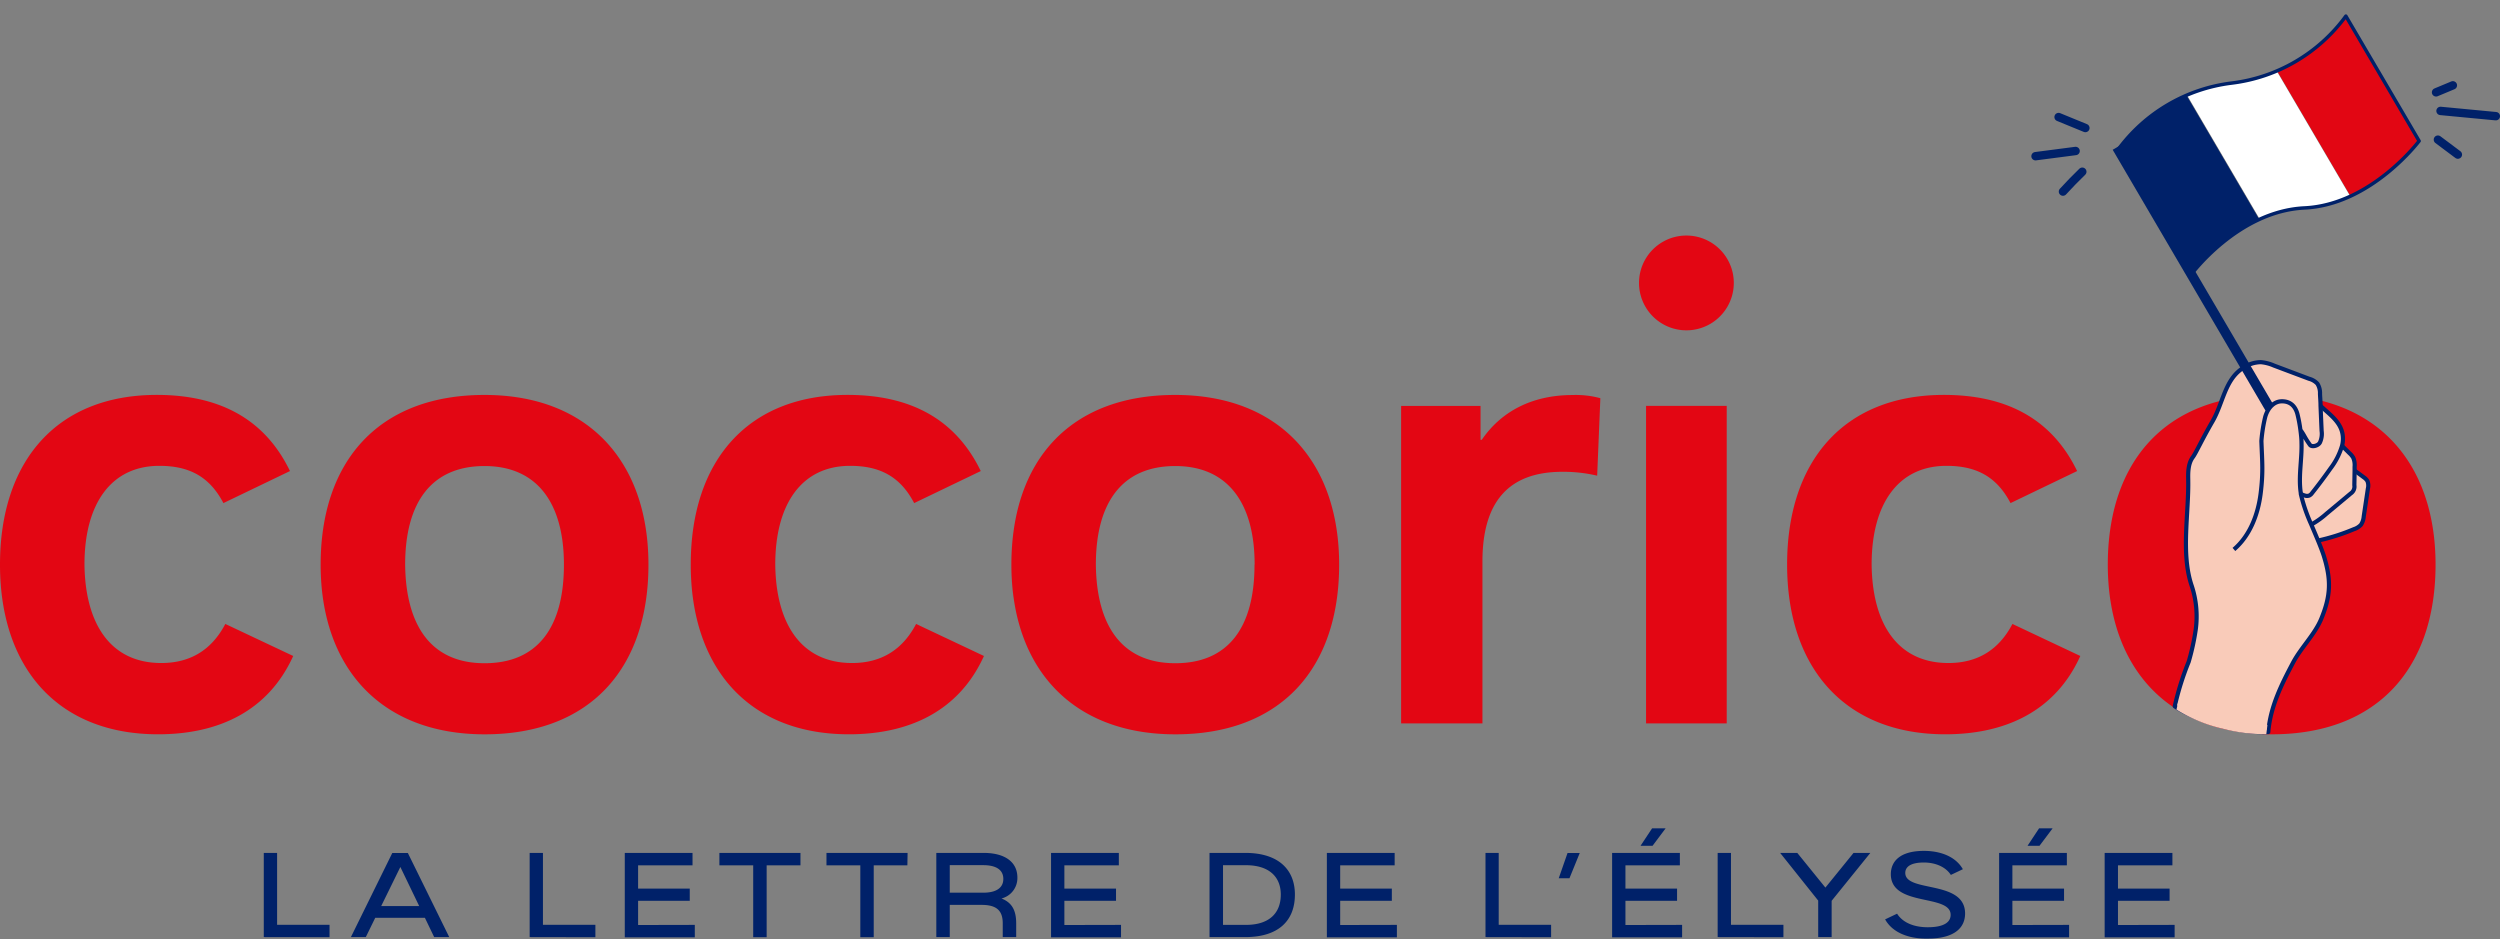 <svg id="Calque_1" data-name="Calque 1" xmlns="http://www.w3.org/2000/svg" viewBox="0 0 604.02 226.87">
  <rect x="0" y="0" width="604.02" height="226.87" fill="#808080" stroke="none"/>
  <defs>
    <clipPath id="clip-path" transform="translate(-119.9 -18.93)">
      <path class="cls-1" d="M631.55 55.21A40.12 40.12 0 0 1 659.11 39a40.19 40.19 0 0 0 27.57-16.18L704.38 53s-11.57 15.4-27.69 16.17-27.44 16.18-27.44 16.18Z"/>
    </clipPath>
    <style>
      .cls-1,.cls-8,.cls-9{fill:none}.cls-1,.cls-10,.cls-8,.cls-9{stroke:#002169;stroke-linejoin:round}.cls-1{stroke-width:.84px}.cls-2{fill:#e30613}.cls-10,.cls-3{fill:#002169}.cls-4{clip-path:url(#clip-path)}.cls-5{fill:#e20613}.cls-6{fill:#fff}.cls-7{fill:#f9cbb9}.cls-8{stroke-width:1.01px}.cls-9{stroke-width:2.36px}.cls-10{stroke-linecap:round;stroke-width:2.03px}
    </style>
  </defs>
  <path class="cls-2" d="M158.1 196.34c-24.13 0-38.2-15.94-38.2-41s13.76-41 37.89-41c14.39 0 25.83 5.26 32.17 18.4l-16.08 7.74c-3.25-6.19-8-9-15.47-9-11.75 0-18.1 9.28-18.1 23.82.16 14.23 6.19 23.82 18.56 23.82 7.12 0 12.22-3.25 15.47-9.44l16.4 7.74c-6.04 13.35-18.1 18.92-32.64 18.92ZM197.37 155.35c0-24.91 13.92-41 39.6-41 25.06 0 39.6 16.08 39.6 41s-13.92 41-39.6 41c-25.05-.01-39.6-16.1-39.6-41Zm58.78 0c0-14.7-6.34-23.82-19.18-23.82s-19.18 8.81-19.18 23.82c.16 14.84 6.34 23.82 19.18 23.82s19.18-8.67 19.18-23.82ZM325 196.34c-24.14 0-38.21-15.94-38.21-41s13.76-41 37.89-41c14.39 0 25.83 5.26 32.18 18.4l-16.09 7.74c-3.25-6.19-8-9-15.47-9-11.75 0-18.09 9.28-18.09 23.82.15 14.23 6.18 23.82 18.56 23.82 7.11 0 12.22-3.25 15.47-9.44l16.39 7.74c-6.04 13.35-18.11 18.92-32.63 18.92ZM364.26 155.35c0-24.91 13.92-41 39.59-41 25.06 0 39.6 16.08 39.6 41s-13.92 41-39.6 41c-25.06-.01-39.59-16.1-39.59-41Zm58.77 0c0-14.7-6.34-23.82-19.18-23.82s-19.18 8.81-19.18 23.82c.16 14.84 6.34 23.82 19.18 23.82S423 170.5 423 155.35ZM497.4 132.92c-13.15 0-19.33 7.42-19.33 21.65v39.14h-19.65V117h19.19v8.19h.3c4.65-6.8 12.07-10.82 22-10.82a22.42 22.42 0 0 1 6.65.77l-.77 18.72a35.44 35.44 0 0 0-8.39-.94ZM515.9 87.29a11.45 11.45 0 1 1 22.9 0 11.45 11.45 0 1 1-22.9 0Zm1.7 29.7h19.49v76.72H517.6ZM589.88 196.34c-24.13 0-38.2-15.94-38.2-41s13.77-41 37.89-41c14.39 0 25.83 5.26 32.18 18.4l-16.09 7.74c-3.25-6.19-8-9-15.47-9-11.75 0-18.09 9.28-18.09 23.82.15 14.23 6.18 23.82 18.56 23.82 7.11 0 12.22-3.25 15.46-9.44l16.4 7.74c-6.03 13.35-18.1 18.92-32.64 18.92ZM629.16 155.35c0-24.91 13.92-41 39.59-41 25.06 0 39.6 16.08 39.6 41s-13.92 41-39.6 41c-25.05-.01-39.59-16.1-39.59-41Z" transform="translate(-119.9 -18.93)"/>
  <path class="cls-3" d="M183.63 245.34V225h3.22v17.37h12.67v3ZM222.56 240.68h-12l-2.28 4.66h-3.6l10-20.32h3.76l10 20.32h-3.64Zm-1.38-2.84-4.55-9.44-4.63 9.44ZM247.87 245.34V225h3.21v17.37h12.67v3ZM287.77 242.39v3h-16.92V225h16.37v3h-13.15v5.62h12.48v2.95h-12.48v5.85ZM313.3 228h-8.17v17.37h-3.25V228h-8.17v-3h19.59ZM339.13 228H331v17.37h-3.24V228h-8.18v-3h19.6ZM365.42 242v3.33h-3.25V242c0-3-1.43-4.44-5.06-4.44h-7.74v7.77h-3.25V225h11.45c5.11 0 8.14 2.19 8.14 5.95a5.09 5.09 0 0 1-3.84 5.06c2.13.86 3.55 2.37 3.55 5.99Zm-3.11-10.72c0-2.24-1.82-3.32-4.85-3.32h-8.09v6.65h8.09c2.98.01 4.85-1.07 4.85-3.32ZM390.75 242.39v3h-16.91V225h16.38v3h-13.16v5.62h12.48v2.95h-12.48v5.85ZM432.76 235.06c0 6.28-3.92 10.28-12 10.28h-8.63V225h8.66c8.05 0 11.97 4.08 11.97 10.06Zm-3.41 0c0-4.17-2.7-7.09-8.44-7.09h-5.52v14.42h5.52c5.74 0 8.44-2.92 8.44-7.33ZM457.4 242.39v3h-16.92V225h16.38v3H443.7v5.62h12.48v2.95H443.7v5.85ZM478.81 245.34V225H482v17.37h12.66v3ZM496.5 231.13l2.13-6.11h2.95l-2.49 6.11ZM526.31 242.39v3H509.4V225h16.37v3h-13.15v5.62h12.47v2.95h-12.47v5.85Zm-7.14-19.11h-2.9l2.79-4.22h3.27ZM534.9 245.34V225h3.22v17.37h12.67v3ZM562.44 236.57v8.77h-3.25v-8.82L550 225h4.14l6.79 8.38 6.8-8.38h4.06ZM575.36 241.06l2.89-1.38c1.38 2.19 4.12 3.28 7.39 3.28 3.74 0 5.55-1.11 5.55-3 0-5.12-14.42-1.84-14.45-9.8 0-3.16 2.27-5.65 8-5.65 4.17 0 7.74 1.48 9.4 4.43l-2.9 1.38c-1.24-1.94-3.73-3-6.52-3-3.11 0-4.49 1-4.49 2.52 0 4.82 14.45 1.6 14.45 9.8 0 3.46-2.6 6.06-9 6.06-4.75.1-8.59-1.52-10.32-4.64ZM619.81 242.39v3H602.9V225h16.37v3h-13.16v5.62h12.48v2.95h-12.48v5.85Zm-7.15-19.11h-2.89l2.79-4.22h3.27ZM645.31 242.39v3H628.4V225h16.37v3h-13.15v5.62h12.47v2.95h-12.47v5.85Z" transform="translate(-119.9 -18.93)"/>
  <g class="cls-4">
    <path class="cls-5" transform="rotate(149.6 629.341 17.357)" d="M675.9 21.42h21.64v43.4H675.9z"/>
    <path class="cls-6" transform="rotate(149.6 610.567 28.261)" d="M657.13 32.32h21.64v43.4h-21.64z"/>
    <path class="cls-3" transform="rotate(149.6 591.787 39.283)" d="M638.34 43.34h21.64v43.4h-21.64z"/>
  </g>
  <path class="cls-1" d="M631.55 55.21A40.12 40.12 0 0 1 659.11 39a40.19 40.19 0 0 0 27.57-16.18L704.38 53s-11.57 15.4-27.69 16.17-27.44 16.18-27.44 16.18Z" transform="translate(-119.9 -18.93)"/>
  <path class="cls-7" d="M675.87 138.24v-.19c-.62-4 .31-8.14.17-12.21 0-.91-.12-1.92-.25-2.94.94 1.29.91 1.68 2.23 3.51.43.62 2 .25 2.42-.58a5 5 0 0 0 .4-2.8c-.09-2-.17-4-.26-6.07 0-1-.09-1.92-.13-2.88a4.24 4.24 0 0 0-.62-2.44 4.17 4.17 0 0 0-2-1.19l-8.54-3.21a10 10 0 0 0-3.15-.81 7.67 7.67 0 0 0-4.39 1.48c-4.31 2.85-4.69 8.38-7.28 12.85s-4 7.62-4.71 8.58c-1.13 1.5-1.19 3.51-1.15 5.37.18 8.24-1.8 17.87.82 25.68a23.69 23.69 0 0 1 1 10.62 57.45 57.45 0 0 1-1.71 7.82 67.58 67.58 0 0 0-3.36 10.74c4.82 3.36 15.68 6.63 22.59 6.22.53-6.13 3.12-11.34 6-16.78 1.9-3.58 5.27-6.83 6.81-10.58 2.31-5.63 2.41-9.4.61-15.21-.32-1-.82-2.3-1.39-3.68s-1.1-2.6-1.66-3.94a38.9 38.9 0 0 1-2.45-7.36Z" transform="translate(-119.9 -18.93)"/>
  <path class="cls-7" d="M675.87 138.24a38.9 38.9 0 0 0 2.51 7.36 20.56 20.56 0 0 0 3.67-2.64l5.79-4.83a2 2 0 0 0 .88-2l.06-3.53v-.92a4.53 4.53 0 0 0-.33-2.2 4.48 4.48 0 0 0-.88-1.06l-1.85-1.83a16.93 16.93 0 0 1-2.79 5.46c-1.41 2-2.9 4-4.44 5.93a1.83 1.83 0 0 1-.69.61 1.61 1.61 0 0 1-1.06 0 5.21 5.21 0 0 1-.87-.35Z" transform="translate(-119.9 -18.93)"/>
  <path class="cls-7" d="M675.84 138.05v.19a5.21 5.21 0 0 0 .88.35 1.61 1.61 0 0 0 1.06 0 1.83 1.83 0 0 0 .69-.61c1.54-1.93 3-3.91 4.44-5.93a16.93 16.93 0 0 0 2.79-5.46 6.65 6.65 0 0 0 0-3.43c-.73-2.66-3.13-4.31-5.19-6.23.09 2 .17 4 .26 6.07a5 5 0 0 1-.4 2.8c-.47.83-2 1.2-2.42.58-1.32-1.83-1.29-2.22-2.23-3.51.13 1 .21 2 .25 2.94.18 4.1-.75 8.19-.13 12.24ZM678.38 145.6c.56 1.34 1.14 2.69 1.66 3.94a49.34 49.34 0 0 0 8.64-2.75 3.88 3.88 0 0 0 1.71-1.08 4.21 4.21 0 0 0 .66-2l1-6.7a3.06 3.06 0 0 0-.12-1.85 3 3 0 0 0-.91-.92c-.72-.55-1.46-1.08-2.2-1.6l-.06 3.53a2 2 0 0 1-.88 2l-5.83 4.83a20.56 20.56 0 0 1-3.67 2.6Z" transform="translate(-119.9 -18.93)"/>
  <path class="cls-8" d="M675.77 122.9c.94 1.29.91 1.68 2.23 3.51.43.62 2 .25 2.42-.58a5 5 0 0 0 .4-2.8c-.09-2-.17-4-.26-6.07 0-1-.09-1.92-.13-2.88a4.24 4.24 0 0 0-.62-2.44 4.17 4.17 0 0 0-2-1.19l-8.54-3.21a10 10 0 0 0-3.15-.81 7.67 7.67 0 0 0-4.39 1.48c-4.31 2.85-4.69 8.38-7.28 12.85s-4 7.62-4.71 8.58c-1.13 1.5-1.19 3.51-1.15 5.37.18 8.24-1.8 17.87.82 25.68a23.69 23.69 0 0 1 1 10.62 57.45 57.45 0 0 1-1.71 7.82 67.58 67.58 0 0 0-3.36 10.74c4.82 3.36 15.68 6.63 22.59 6.22.53-6.13 3.12-11.34 6-16.78 1.9-3.58 5.27-6.83 6.81-10.58 2.31-5.63 2.41-9.4.61-15.21-.32-1-.82-2.3-1.39-3.68s-1.1-2.6-1.66-3.94a38.9 38.9 0 0 1-2.51-7.36v-.19c-.62-4 .31-8.14.17-12.21 0-.91-.12-1.92-.25-2.94a34.12 34.12 0 0 0-.7-3.8c-.63-2.55-2.27-3.23-3.81-3.21-1.79 0-3.33 1.45-4 3.75a37 37 0 0 0-.93 5.84c.19 5.14.46 7.51-.17 12.61s-2.57 10.25-6.47 13.59" transform="translate(-119.9 -18.93)"/>
  <path class="cls-8" d="M680.56 117c2.06 1.92 4.46 3.57 5.19 6.23a6.65 6.65 0 0 1 0 3.43 16.93 16.93 0 0 1-2.79 5.46c-1.41 2-2.9 4-4.44 5.93a1.83 1.83 0 0 1-.69.61 1.61 1.61 0 0 1-1.06 0 5.21 5.21 0 0 1-.88-.35" transform="translate(-119.9 -18.93)"/>
  <path class="cls-8" d="m685.73 126.62 1.85 1.83a4.48 4.48 0 0 1 .88 1.06 4.53 4.53 0 0 1 .33 2.2v.92l-.06 3.53a2 2 0 0 1-.88 2l-5.8 4.84a20.56 20.56 0 0 1-3.67 2.64h-.08" transform="translate(-119.9 -18.93)"/>
  <path class="cls-8" d="M688.78 132.63c.74.52 1.48 1.05 2.2 1.6a3 3 0 0 1 .91.92A3.06 3.06 0 0 1 692 137l-1 6.7a4.21 4.21 0 0 1-.66 2 3.88 3.88 0 0 1-1.71 1.08 49.34 49.34 0 0 1-8.64 2.75" transform="translate(-119.9 -18.93)"/>
  <path class="cls-9" d="m511.46 35.59 36.92 63.02"/>
  <path class="cls-10" d="m708.47 41.24 4.06-1.69M709.55 45.73 722.91 47M708.92 52.67l4.82 3.61M623.74 49.86l-6.47-2.65M621.38 55.41l-9.68 1.26M623 60.42c-1.61 1.55-3.16 3.15-4.67 4.8" transform="translate(-119.9 -18.93)"/>
  <path class="cls-7" d="m646.19 188.47-.44 1.9A36.21 36.21 0 0 0 657 195a39.35 39.35 0 0 0 10.46 1.31l.27-2.24Z" transform="translate(-119.9 -18.93)"/>
</svg>
